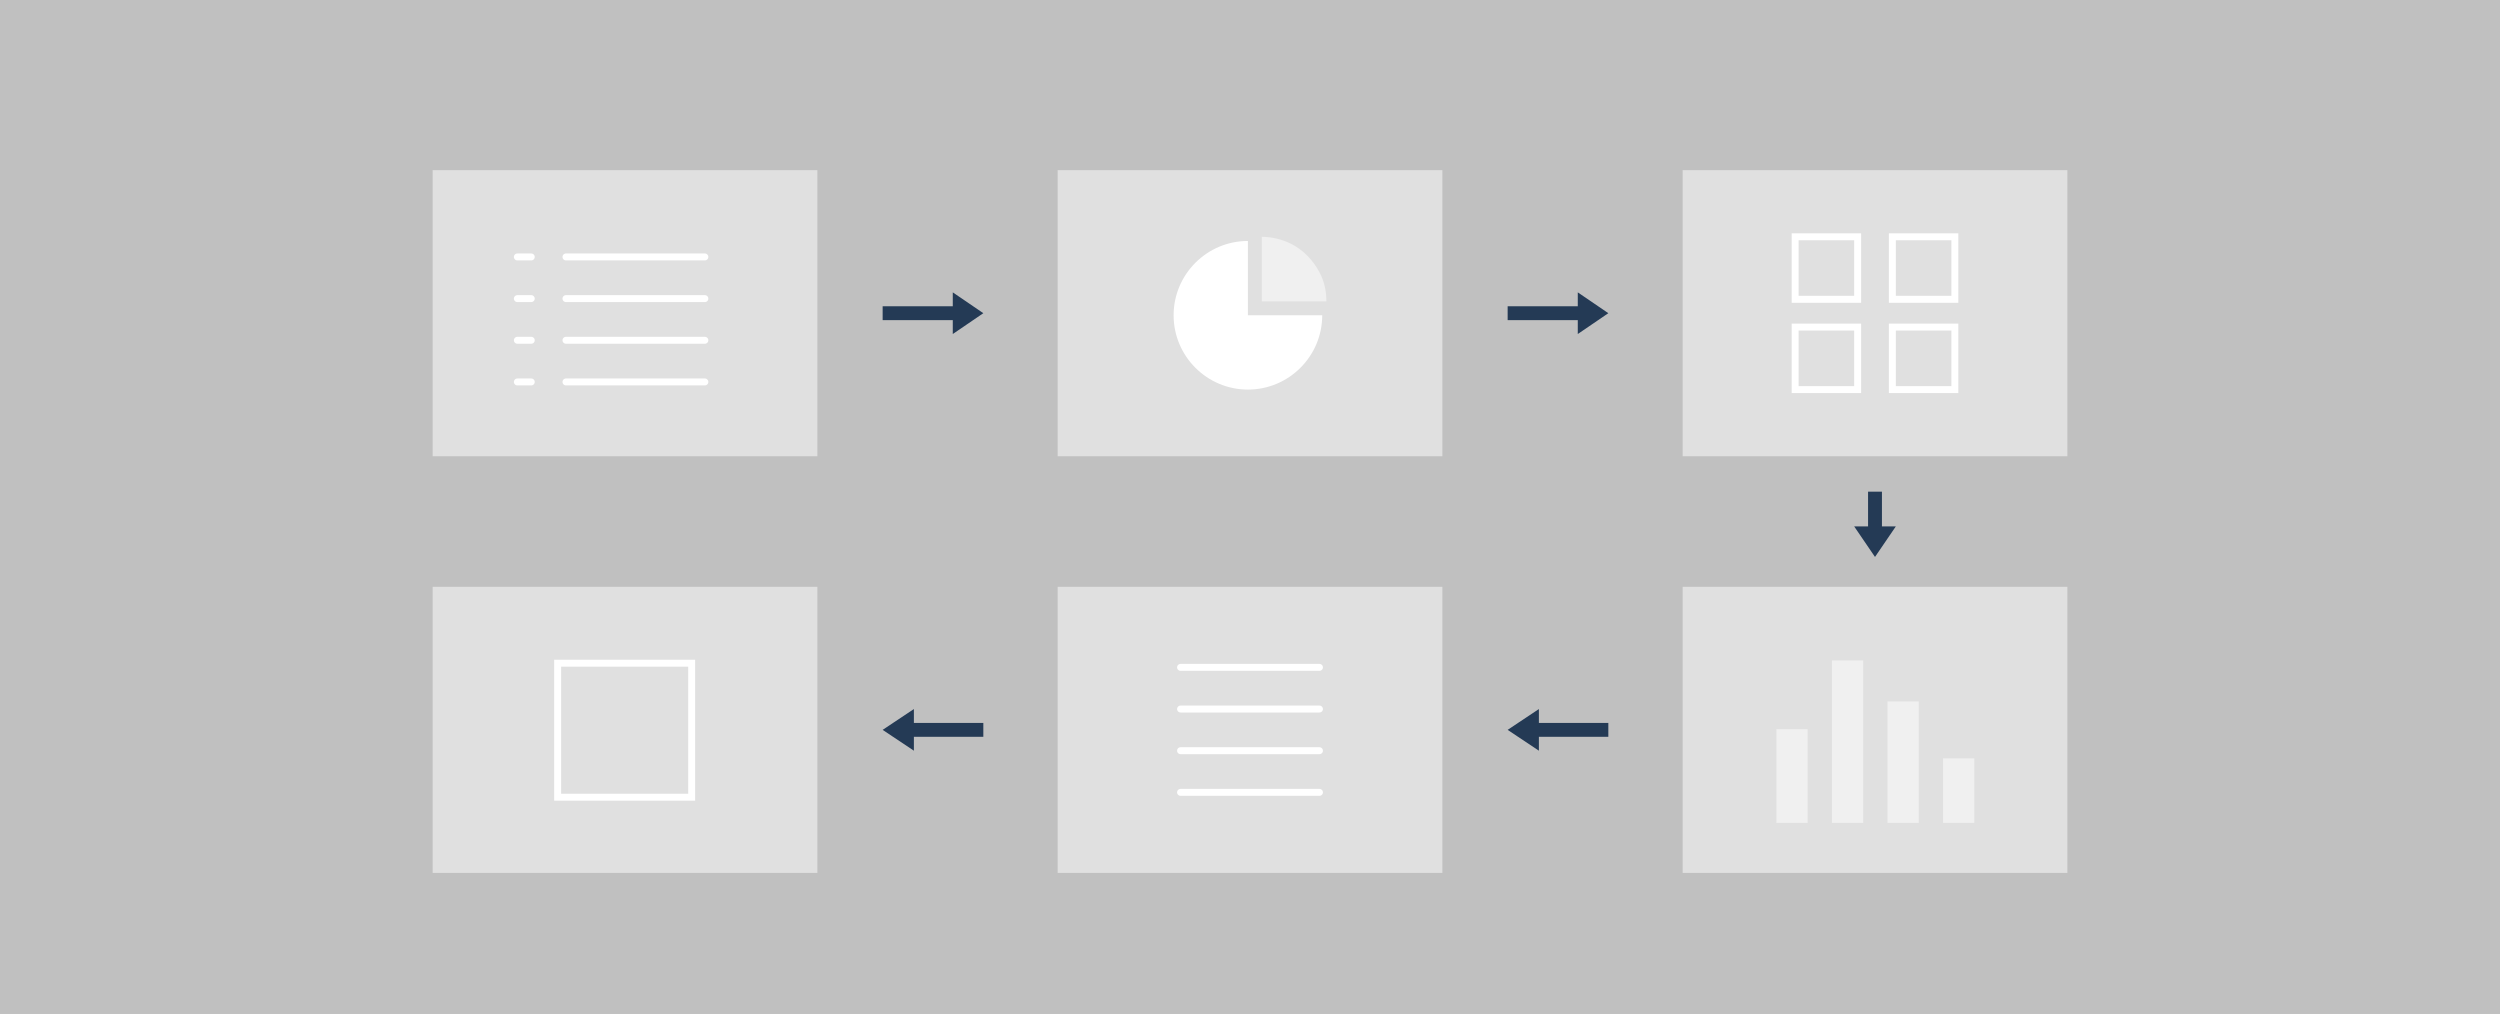 <?xml version="1.0" encoding="utf-8"?>
<!-- Generator: Adobe Illustrator 22.1.0, SVG Export Plug-In . SVG Version: 6.00 Build 0)  -->
<!DOCTYPE svg PUBLIC "-//W3C//DTD SVG 1.1//EN" "http://www.w3.org/Graphics/SVG/1.1/DTD/svg11.dtd">
<svg version="1.1" id="Layer_1" xmlns="http://www.w3.org/2000/svg" xmlns:xlink="http://www.w3.org/1999/xlink" x="0px" y="0px"
	 viewBox="0 0 360 146" style="enable-background:new 0 0 360 146;" xml:space="preserve">
<rect x="0" y="0" width="360" height="146" fill="#808080" stroke="none"/>
<style type="text/css">
	.st0{opacity:0.5;fill:#FFFFFF;}
	.st1{fill:none;stroke:#FFFFFF;stroke-linecap:round;stroke-miterlimit:10;}
	.st2{fill:#FFFFFF;}
	.st3{fill:#243A55;}
</style>
<g>
	<rect class="st0" width="360" height="146"/>
	<rect x="62.3" y="24.5" class="st0" width="55.4" height="41.2"/>
	<rect x="242.3" y="24.5" class="st0" width="55.4" height="41.2"/>
	<rect x="152.3" y="24.5" class="st0" width="55.4" height="41.2"/>
	<rect x="62.3" y="84.5" class="st0" width="55.4" height="41.2"/>
	<rect x="242.3" y="84.5" class="st0" width="55.4" height="41.2"/>
	<rect x="152.3" y="84.5" class="st0" width="55.4" height="41.2"/>
	<line class="st1" x1="81.5" y1="37" x2="101.5" y2="37"/>
	<line class="st1" x1="74.5" y1="37" x2="76.5" y2="37"/>
	<line class="st1" x1="81.5" y1="43" x2="101.5" y2="43"/>
	<line class="st1" x1="74.5" y1="43" x2="76.5" y2="43"/>
	<line class="st1" x1="81.5" y1="49" x2="101.5" y2="49"/>
	<line class="st1" x1="74.5" y1="49" x2="76.5" y2="49"/>
	<line class="st1" x1="81.5" y1="55" x2="101.5" y2="55"/>
	<g>
		<line class="st1" x1="170" y1="96.1" x2="190" y2="96.1"/>
		<line class="st1" x1="170" y1="102.1" x2="190" y2="102.1"/>
		<line class="st1" x1="170" y1="108.1" x2="190" y2="108.1"/>
		<line class="st1" x1="170" y1="114.1" x2="190" y2="114.1"/>
	</g>
	<line class="st1" x1="74.5" y1="55" x2="76.5" y2="55"/>
	<g>
		<path class="st2" d="M190.4,45.4c0,5.9-4.8,10.7-10.7,10.7c-5.9,0-10.7-4.8-10.7-10.7c0-5.9,4.8-10.7,10.7-10.7v10.7H190.4z"/>
		<path class="st0" d="M191,43.4h-9.3v-9.3c1.5,0,3,0.4,4.2,1c1.8,0.9,3.2,2.4,4.1,4.1C190.7,40.5,191,41.9,191,43.4z"/>
	</g>
	<polygon class="st3" points="141.6,45.1 137.2,42.1 137.2,44.1 127.1,44.1 127.1,46.1 137.2,46.1 137.2,48.1 	"/>
	<polygon class="st3" points="231.6,45.1 227.2,42.1 227.2,44.1 217.1,44.1 217.1,46.1 227.2,46.1 227.2,48.1 	"/>
	<polygon class="st3" points="217.1,105.1 221.6,102.1 221.6,104.1 231.6,104.1 231.6,106.1 221.6,106.1 221.6,108.1 	"/>
	<polygon class="st3" points="127.1,105.1 131.6,102.1 131.6,104.1 141.6,104.1 141.6,106.1 131.6,106.1 131.6,108.1 	"/>
	<polygon class="st3" points="270,80.2 267,75.8 269,75.8 269,70.8 271,70.8 271,75.8 273,75.8 	"/>
	<g>
		<rect x="258.5" y="34.1" class="st1" width="9" height="9"/>
		<rect x="272.5" y="34.1" class="st1" width="9" height="9"/>
		<rect x="258.5" y="47.1" class="st1" width="9" height="9"/>
		<rect x="272.5" y="47.1" class="st1" width="9" height="9"/>
	</g>
	<g>
		<rect x="255.8" y="105" class="st0" width="4.5" height="13.5"/>
		<rect x="271.8" y="101" class="st0" width="4.5" height="17.5"/>
		<rect x="279.8" y="109.2" class="st0" width="4.5" height="9.3"/>
		<rect x="263.8" y="95.1" class="st0" width="4.5" height="23.4"/>
	</g>
	<rect x="80.3" y="95.5" class="st1" width="19.3" height="19.3"/>
</g>
</svg>
